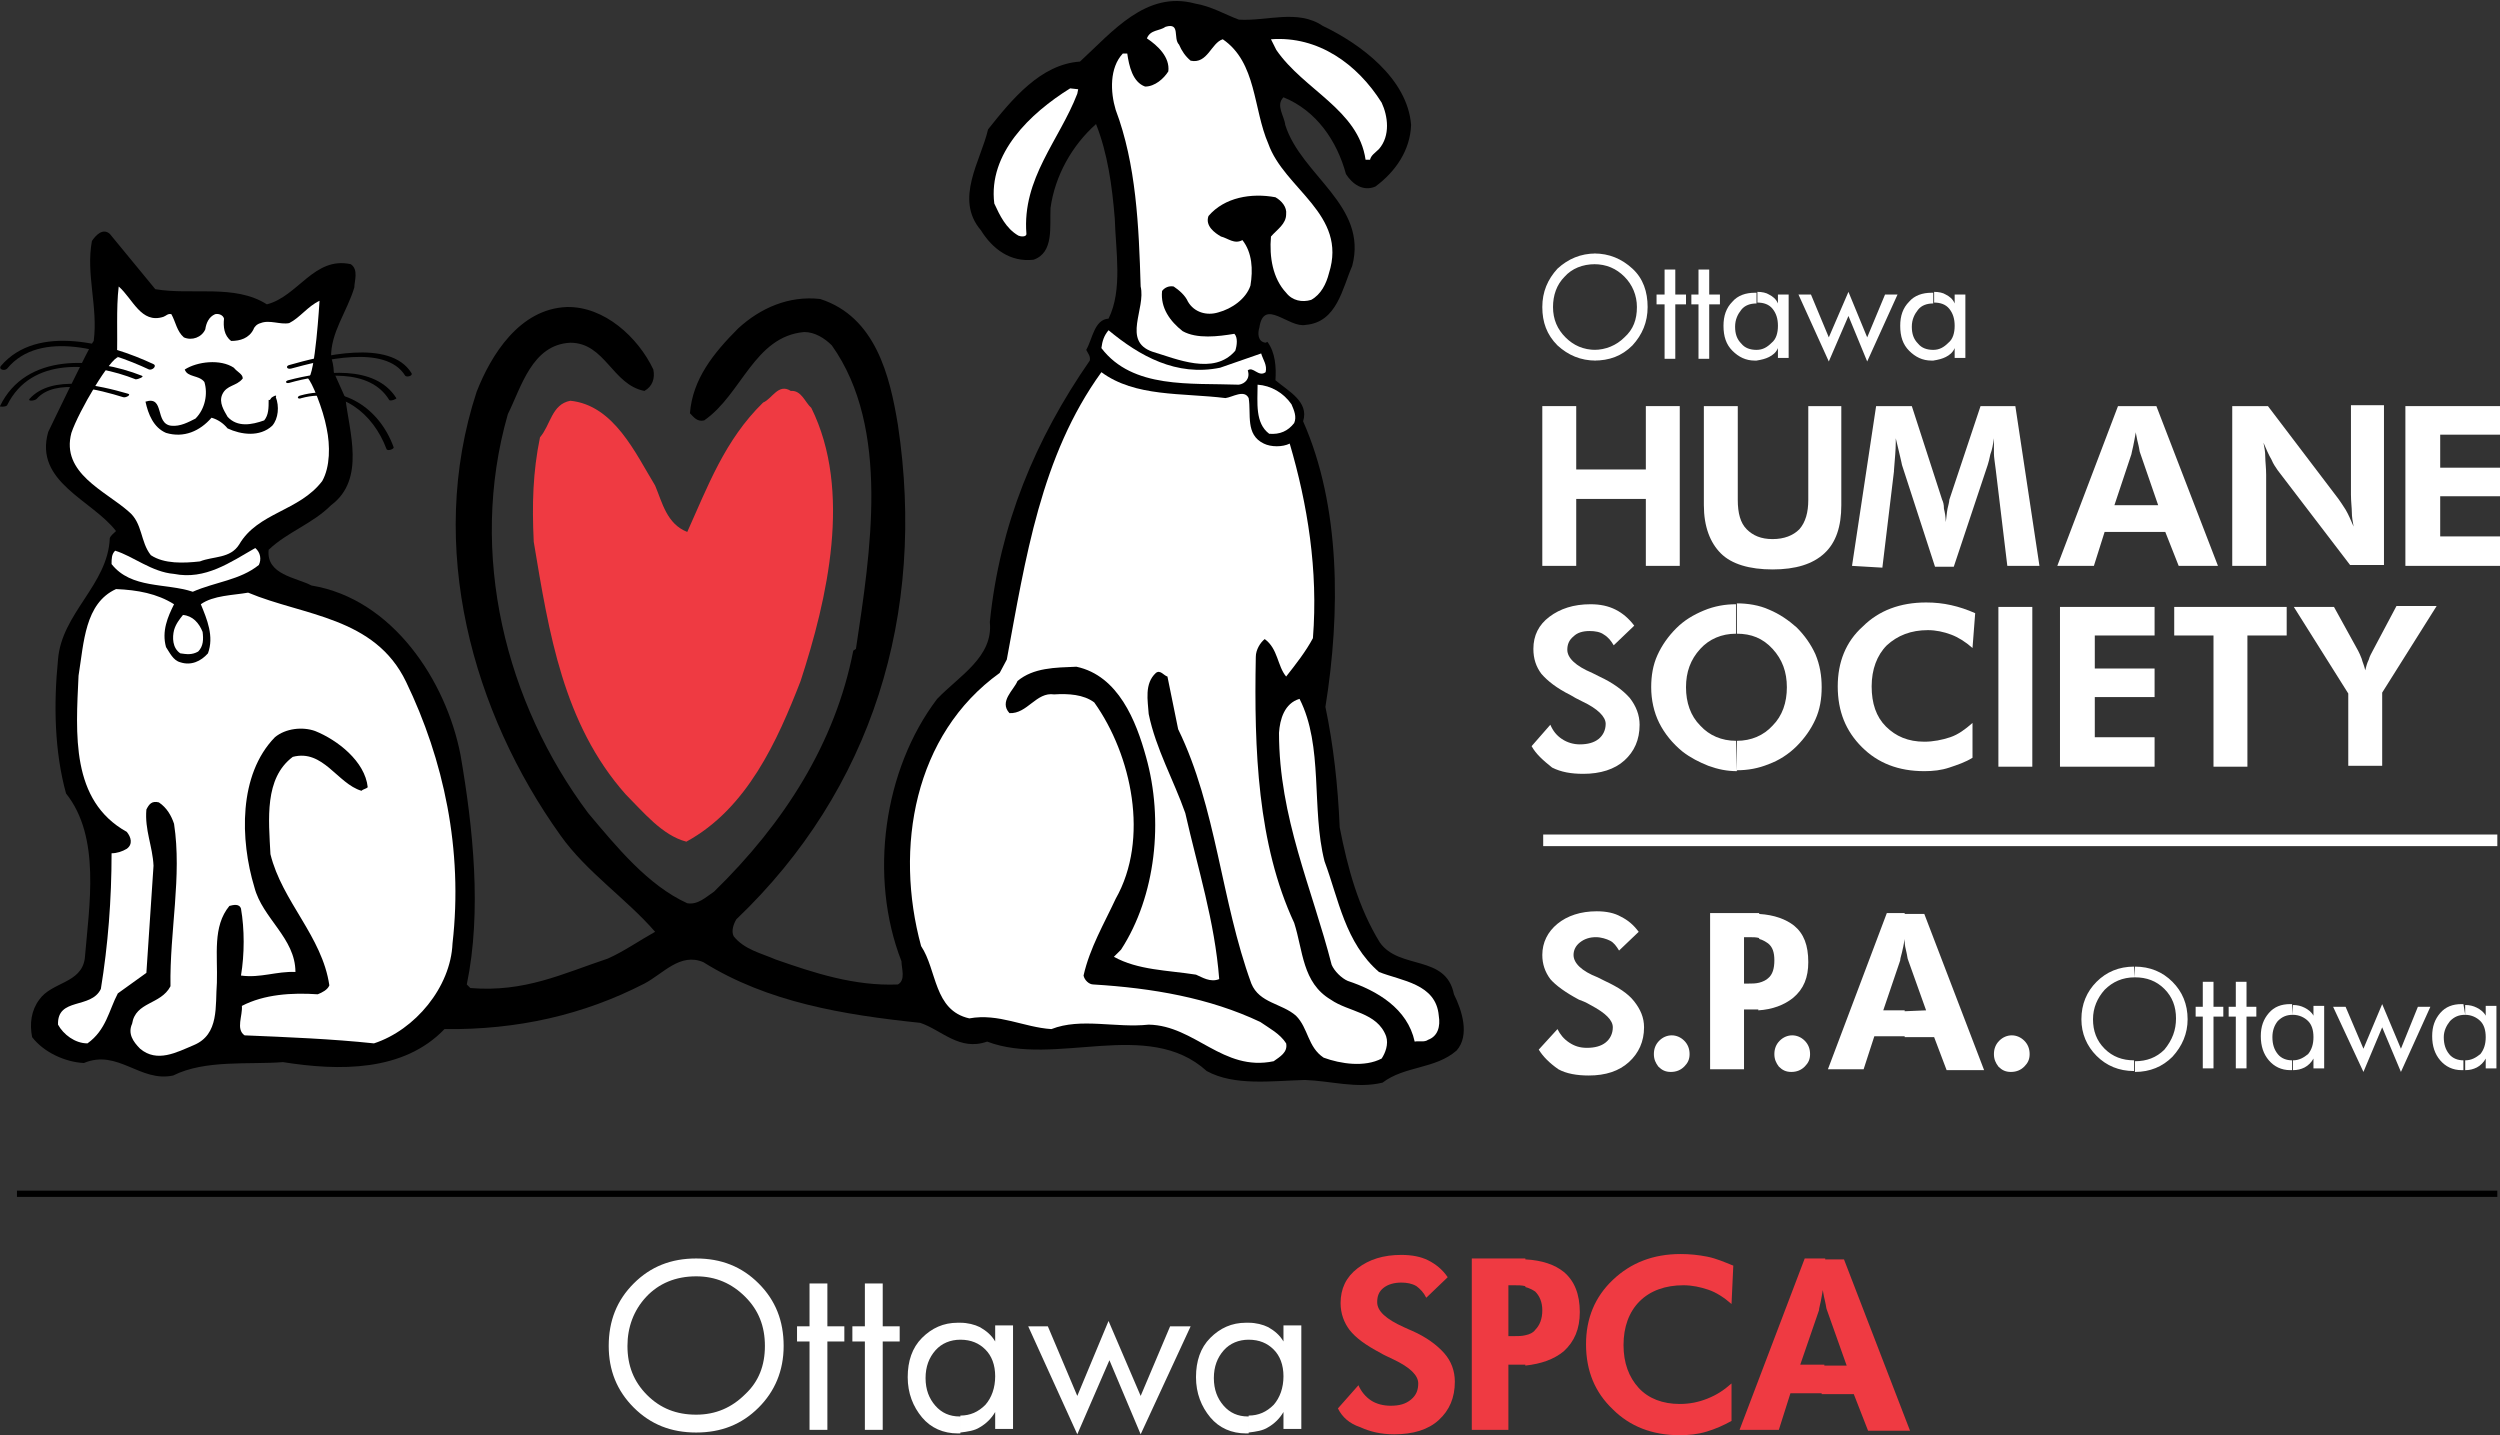 <?xml version="1.0" encoding="utf-8"?>
<!-- Generator: Adobe Illustrator 22.1.0, SVG Export Plug-In . SVG Version: 6.00 Build 0)  -->
<svg version="1.1" id="Layer_1" xmlns="http://www.w3.org/2000/svg" xmlns:xlink="http://www.w3.org/1999/xlink" x="0px" y="0px"
	 viewBox="0 0 280.1 160.8" style="enable-background:new 0 0 280.1 160.8;" xml:space="preserve">
<rect x="0" y="0" width="280.1" height="160.8" fill="#333333" stroke="none"/>
<style type="text/css">
	.st0{fill:#FFFFFF;}
	.st1{fill:#EF3A42;}
</style>
<polygon class="st0" points="172.8,63.4 172.8,45.5 176.6,45.5 176.6,52.6 184.4,52.6 184.4,45.5 188.2,45.5 188.2,63.4 184.4,63.4 
	184.4,55.9 176.6,55.9 176.6,63.4 "/>
<path class="st0" d="M206.3,45.5v11.1c0,2.4-0.6,4.2-1.9,5.4c-1.3,1.2-3.2,1.8-5.8,1.8c-2.6,0-4.6-0.6-5.8-1.8s-1.9-3-1.9-5.4V45.5
	h3.8V56c0,1.5,0.3,2.6,1,3.3c0.7,0.7,1.6,1.1,2.9,1.1c1.3,0,2.3-0.4,3-1.1c0.7-0.8,1-1.9,1-3.3V45.5H206.3z"/>
<path class="st0" d="M207.5,63.4l2.7-17.9h4l3.4,10.5c0.1,0.2,0.2,0.5,0.2,1c0.1,0.4,0.2,0.9,0.2,1.5c0.1-0.6,0.1-1,0.2-1.5
	c0.1-0.4,0.2-0.8,0.2-1l3.5-10.5h3.9l2.7,17.9h-3.6l-1.3-10.8c-0.1-0.8-0.2-1.4-0.2-1.8c0-0.4,0-0.8,0-1.1c0-0.2,0-0.3,0-0.4
	s0-0.2,0-0.2c-0.1,0.7-0.2,1.3-0.4,1.8c-0.1,0.5-0.2,0.9-0.3,1.2l-3.8,11.4h-2.1l-3.7-11.4c0-0.1-0.1-0.4-0.2-0.9
	c-0.1-0.5-0.3-1.2-0.5-2.1v0.5c0,0.8-0.1,1.8-0.2,3.1l0,0.1l-1.3,10.8L207.5,63.4L207.5,63.4z"/>
<path class="st0" d="M241.8,56.6l-2-5.8c-0.1-0.2-0.1-0.5-0.2-0.9c-0.1-0.4-0.2-0.8-0.3-1.4v-3h2.3l6.9,17.9h-4.4l-1.5-3.8h-3.4v-3
	L241.8,56.6L241.8,56.6z M239.3,48.5l0-0.1c-0.1,0.6-0.2,1.1-0.3,1.6c-0.1,0.5-0.2,0.8-0.2,0.9l-1.9,5.7h2.5v3h-3.6l-1.2,3.8h-4.1
	l6.8-17.9h2.1L239.3,48.5L239.3,48.5z"/>
<path class="st0" d="M250.1,63.4V45.5h4l7.9,10.4c0.2,0.3,0.5,0.7,0.8,1.2c0.3,0.5,0.6,1.2,0.9,1.9c-0.1-0.5-0.2-1.1-0.2-1.6
	c0-0.5-0.1-1.2-0.1-2v-10h3.7v17.9h-3.8l-8.1-10.6c-0.2-0.3-0.5-0.7-0.7-1.2c-0.3-0.5-0.6-1.2-0.9-1.9c0.1,0.5,0.2,1,0.2,1.6
	c0,0.5,0.1,1.2,0.1,2v10.2H250.1z"/>
<polygon class="st0" points="269.5,63.4 269.5,45.5 280.1,45.5 280.1,48.7 273.4,48.7 273.4,52.4 280.1,52.4 280.1,55.6 273.4,55.6 
	273.4,60.1 280.1,60.1 280.1,63.4 "/>
<path class="st0" d="M171.6,83.6l2.1-2.4c0.3,0.7,0.7,1.2,1.3,1.6c0.6,0.4,1.3,0.6,2,0.6c0.9,0,1.6-0.2,2.1-0.6
	c0.5-0.4,0.8-1,0.8-1.7c0-0.8-0.9-1.7-2.6-2.5c-0.6-0.3-1-0.5-1.3-0.7c-1.6-0.8-2.6-1.6-3.3-2.4c-0.6-0.8-0.9-1.7-0.9-2.8
	c0-1.5,0.6-2.7,1.8-3.6c1.2-0.9,2.7-1.4,4.6-1.4c1.1,0,2,0.2,2.8,0.6c0.8,0.4,1.5,1,2.1,1.8l-2.3,2.2c-0.3-0.5-0.6-0.9-1.1-1.2
	c-0.4-0.3-1-0.4-1.6-0.4c-0.8,0-1.4,0.2-1.8,0.6c-0.5,0.4-0.7,0.9-0.7,1.5c0,0.9,0.9,1.8,2.8,2.6c0.4,0.2,0.6,0.3,0.8,0.4
	c1.5,0.7,2.6,1.5,3.4,2.4c0.7,0.9,1.1,1.9,1.1,3c0,1.7-0.6,3-1.7,4c-1.1,1-2.7,1.5-4.6,1.5c-1.4,0-2.5-0.2-3.5-0.7
	C172.9,85.2,172.1,84.5,171.6,83.6z"/>
<path class="st0" d="M204.1,77c0,1.3-0.2,2.5-0.7,3.6c-0.5,1.1-1.2,2.1-2.1,3c-0.9,0.9-2,1.6-3.1,2c-1.2,0.5-2.4,0.7-3.6,0.7h0V83h0
	c1.6,0,3-0.6,4-1.7c1.1-1.1,1.6-2.6,1.6-4.3c0-1.7-0.5-3.1-1.6-4.3c-1.1-1.2-2.4-1.7-4-1.7h0v-3.4h0c1.2,0,2.5,0.2,3.6,0.7
	c1.2,0.5,2.2,1.2,3.1,2c0.9,0.9,1.6,1.9,2.1,3C203.9,74.5,204.1,75.7,204.1,77z M194.6,86.4c-1.1,0-2.1-0.2-3.2-0.6
	c-1-0.4-2-0.9-2.9-1.6c-1.1-0.9-2-2-2.6-3.2c-0.6-1.2-0.9-2.6-0.9-4c0-1.3,0.2-2.5,0.7-3.6c0.5-1.1,1.2-2.1,2.1-3
	c0.9-0.9,1.9-1.5,3.1-2c1.2-0.5,2.4-0.7,3.6-0.7V71c-1.6,0-3,0.6-4,1.7c-1.1,1.2-1.6,2.6-1.6,4.3c0,1.7,0.5,3.2,1.6,4.3
	c1,1.1,2.4,1.7,4,1.7L194.6,86.4L194.6,86.4z"/>
<path class="st0" d="M221,72.6c-0.8-0.7-1.6-1.2-2.4-1.5c-0.8-0.3-1.7-0.5-2.6-0.5c-1.9,0-3.4,0.6-4.6,1.7c-1.1,1.1-1.7,2.7-1.7,4.6
	c0,1.9,0.5,3.4,1.6,4.5c1.1,1.1,2.5,1.7,4.3,1.7c1,0,2-0.2,2.9-0.5c0.9-0.3,1.7-0.9,2.5-1.6l0,3.9c-0.8,0.5-1.7,0.8-2.6,1.1
	s-1.8,0.4-2.8,0.4c-2.9,0-5.2-0.9-7-2.7c-1.8-1.8-2.7-4-2.7-6.8c0-2.7,0.9-5,2.8-6.7c1.8-1.8,4.2-2.7,7.1-2.7c1,0,1.9,0.1,2.8,0.3
	c0.9,0.2,1.8,0.5,2.7,0.9L221,72.6z"/>
<rect x="223.9" y="68" class="st0" width="3.8" height="17.9"/>
<polygon class="st0" points="230.8,85.9 230.8,68 241.4,68 241.4,71.2 234.7,71.2 234.7,74.9 241.4,74.9 241.4,78.1 234.7,78.1 
	234.7,82.6 241.4,82.6 241.4,85.9 "/>
<polygon class="st0" points="251.8,71.2 251.8,85.9 248,85.9 248,71.2 243.6,71.2 243.6,68 256.2,68 256.2,71.2 "/>
<path class="st0" d="M263.1,85.9v-8.2l-6.1-9.7h4.5l2.7,4.9c0.1,0.2,0.3,0.6,0.4,0.9c0.1,0.4,0.3,0.8,0.4,1.3
	c0.1-0.4,0.2-0.8,0.4-1.2c0.1-0.4,0.3-0.7,0.5-1.1l2.6-4.9h4.5l-6.1,9.7v8.2H263.1z"/>
<path class="st0" d="M172.4,117.6l2.1-2.3c0.3,0.6,0.7,1.1,1.3,1.5c0.6,0.4,1.2,0.6,2,0.6c0.9,0,1.6-0.2,2.1-0.6
	c0.5-0.4,0.8-1,0.8-1.7c0-0.8-0.8-1.6-2.5-2.5c-0.5-0.3-1-0.5-1.3-0.6c-1.5-0.8-2.6-1.6-3.2-2.3c-0.6-0.8-0.9-1.7-0.9-2.7
	c0-1.4,0.6-2.6,1.7-3.5c1.1-0.9,2.6-1.4,4.4-1.4c1.1,0,2,0.2,2.7,0.6c0.8,0.4,1.4,0.9,2,1.7l-2.2,2.1c-0.3-0.5-0.6-0.9-1-1.1
	c-0.4-0.2-1-0.4-1.6-0.4c-0.7,0-1.3,0.2-1.8,0.6c-0.5,0.4-0.7,0.9-0.7,1.4c0,0.9,0.9,1.8,2.7,2.5c0.4,0.2,0.6,0.3,0.8,0.4
	c1.5,0.7,2.6,1.4,3.3,2.3c0.7,0.9,1.1,1.8,1.1,2.9c0,1.6-0.6,2.9-1.7,3.9c-1.1,1-2.6,1.5-4.5,1.5c-1.3,0-2.5-0.2-3.4-0.7
	C173.6,119.1,172.9,118.4,172.4,117.6z"/>
<path class="st0" d="M185.3,118.1c0-0.6,0.2-1.1,0.6-1.5c0.4-0.4,0.9-0.6,1.4-0.6s1,0.2,1.4,0.6c0.4,0.4,0.6,0.9,0.6,1.5
	c0,0.6-0.2,1-0.6,1.4c-0.4,0.4-0.9,0.6-1.5,0.6c-0.6,0-1-0.2-1.4-0.6C185.5,119.1,185.3,118.7,185.3,118.1z"/>
<path class="st0" d="M197.1,110.1c0.4-0.1,0.8-0.3,1-0.5c0.5-0.4,0.7-1.1,0.7-2c0-0.9-0.2-1.5-0.7-1.9c-0.3-0.2-0.6-0.4-1-0.5v-2.8
	c1.7,0.1,3,0.6,3.9,1.3c1.1,0.9,1.6,2.2,1.6,4.1c0,1.7-0.5,3-1.7,4c-1,0.8-2.3,1.3-3.9,1.4L197.1,110.1L197.1,110.1z M195.4,110.2
	h0.5c0.4,0,0.8,0,1.2-0.1v3c-0.2,0-0.5,0-0.7,0h-1v6.7h-3.8v-17.5h4.3c0.4,0,0.8,0,1.2,0v2.8c-0.3-0.1-0.7-0.1-1.2-0.1h-0.5
	L195.4,110.2L195.4,110.2z"/>
<path class="st0" d="M198.8,118.1c0-0.6,0.2-1.1,0.6-1.5c0.4-0.4,0.9-0.6,1.4-0.6s1,0.2,1.4,0.6c0.4,0.4,0.6,0.9,0.6,1.5
	c0,0.6-0.2,1-0.6,1.4c-0.4,0.4-0.9,0.6-1.5,0.6c-0.6,0-1-0.2-1.4-0.6C199,119.1,198.8,118.7,198.8,118.1z"/>
<path class="st0" d="M215.8,113.2l-2-5.6c-0.1-0.2-0.1-0.5-0.2-0.9c-0.1-0.4-0.2-0.8-0.2-1.3v-3h2.2l6.7,17.5h-4.2l-1.4-3.7h-3.3
	v-2.9L215.8,113.2L215.8,113.2z M213.4,105.3l0-0.1c-0.1,0.6-0.2,1.1-0.3,1.5c-0.1,0.4-0.2,0.7-0.2,0.9l-1.9,5.6h2.4v2.9H210
	l-1.2,3.7h-4l6.6-17.5h2L213.4,105.3L213.4,105.3z"/>
<path class="st0" d="M223.4,118.1c0-0.6,0.2-1.1,0.6-1.5c0.4-0.4,0.9-0.6,1.4-0.6s1,0.2,1.4,0.6c0.4,0.4,0.6,0.9,0.6,1.5
	c0,0.6-0.2,1-0.6,1.4c-0.4,0.4-0.9,0.6-1.5,0.6c-0.6,0-1-0.2-1.4-0.6C223.6,119.1,223.4,118.7,223.4,118.1z"/>
<path class="st1" d="M149.9,157.8l2.3-2.6c0.3,0.7,0.8,1.3,1.4,1.7c0.6,0.4,1.4,0.6,2.2,0.6c1,0,1.7-0.2,2.3-0.7
	c0.6-0.5,0.8-1.1,0.8-1.8c0-0.9-0.9-1.8-2.8-2.7c-0.6-0.3-1.1-0.5-1.4-0.7c-1.7-0.9-2.8-1.7-3.5-2.6c-0.6-0.8-1-1.8-1-3
	c0-1.6,0.6-2.9,1.9-3.9c1.3-1,2.9-1.5,4.9-1.5c1.2,0,2.2,0.2,3,0.6c0.8,0.4,1.6,1,2.2,1.9l-2.4,2.3c-0.3-0.6-0.7-1-1.1-1.3
	c-0.5-0.3-1.1-0.4-1.7-0.4c-0.8,0-1.5,0.2-2,0.6c-0.5,0.4-0.7,0.9-0.7,1.6c0,1,1,1.9,3,2.8c0.4,0.2,0.7,0.3,0.9,0.4
	c1.6,0.7,2.8,1.6,3.6,2.5s1.2,2,1.2,3.2c0,1.8-0.6,3.2-1.8,4.3c-1.2,1.1-2.9,1.6-5,1.6c-1.5,0-2.7-0.3-3.8-0.8
	C151.2,159.5,150.4,158.8,149.9,157.8z"/>
<path class="st1" d="M170.9,149.6c0.5-0.1,0.9-0.3,1.1-0.6c0.5-0.5,0.8-1.2,0.8-2.2c0-0.9-0.3-1.6-0.8-2.1c-0.3-0.2-0.7-0.4-1.1-0.5
	v-3.1c1.9,0.1,3.3,0.6,4.3,1.4c1.2,1,1.8,2.5,1.8,4.5c0,1.9-0.6,3.3-1.8,4.4c-1.1,0.9-2.5,1.4-4.3,1.6V149.6z M169,149.7h0.6
	c0.5,0,0.9,0,1.3-0.1v3.3c-0.2,0-0.5,0-0.8,0H169v7.3h-4.1v-19.2h4.7c0.5,0,0.9,0,1.3,0v3.1c-0.4-0.1-0.8-0.1-1.3-0.1H169L169,149.7
	L169,149.7z"/>
<path class="st1" d="M194,146.1c-0.8-0.7-1.7-1.3-2.6-1.6c-0.9-0.3-1.8-0.5-2.8-0.5c-2,0-3.7,0.6-4.9,1.8c-1.2,1.2-1.8,2.9-1.8,4.9
	c0,2,0.6,3.6,1.7,4.8c1.1,1.2,2.7,1.8,4.6,1.8c1.1,0,2.1-0.2,3.1-0.6c1-0.4,1.8-0.9,2.7-1.7l0,4.2c-0.9,0.5-1.8,0.9-2.8,1.2
	c-1,0.3-2,0.4-3,0.4c-3.1,0-5.6-1-7.5-2.9c-2-1.9-3-4.3-3-7.3c0-2.9,1-5.3,3-7.2c2-1.9,4.5-2.9,7.6-2.9c1,0,2,0.1,3,0.3
	c1,0.2,1.9,0.6,2.9,1L194,146.1z"/>
<path class="st1" d="M206.9,153l-2.2-6.2c-0.1-0.2-0.1-0.5-0.2-0.9c-0.1-0.4-0.2-0.9-0.3-1.5v-3.3h2.4l7.4,19.2h-4.7l-1.6-4.1h-3.6
	V153L206.9,153L206.9,153z M204.3,144.3l0-0.2c-0.1,0.6-0.2,1.2-0.3,1.7c-0.1,0.5-0.2,0.8-0.2,1l-2.1,6.1h2.7v3.2h-3.8l-1.3,4.1
	h-4.4l7.3-19.2h2.3L204.3,144.3L204.3,144.3z"/>
<path class="st0" d="M183.4,34.4c0-1.3-0.5-2.5-1.4-3.4c-0.9-0.9-2-1.4-3.4-1.4l0,0v-1.2l0,0c1.7,0,3.1,0.6,4.3,1.7
	c1.2,1.1,1.7,2.6,1.7,4.3c0,1.7-0.6,3.1-1.7,4.3c-1.2,1.2-2.6,1.7-4.3,1.7l0,0v-1.2l0,0c1.3,0,2.5-0.5,3.4-1.4
	C183,36.9,183.4,35.8,183.4,34.4z M178.7,29.6c-1.4,0-2.6,0.5-3.4,1.4c-0.9,0.9-1.3,2.1-1.3,3.4c0,1.4,0.5,2.5,1.4,3.4
	c0.9,0.9,2,1.4,3.4,1.4v1.2c-1.7,0-3.1-0.6-4.3-1.7c-1.2-1.2-1.7-2.6-1.7-4.3c0-1.7,0.6-3.1,1.7-4.3c1.2-1.1,2.6-1.7,4.3-1.7
	L178.7,29.6L178.7,29.6z"/>
<polygon class="st0" points="188.9,34.1 187.7,34.1 187.7,40.2 186.5,40.2 186.5,34.1 185.6,34.1 185.6,33 186.5,33 186.5,30.2 
	187.7,30.2 187.7,33 188.9,33 "/>
<polygon class="st0" points="192.7,34.1 191.5,34.1 191.5,40.2 190.3,40.2 190.3,34.1 189.5,34.1 189.5,33 190.3,33 190.3,30.2 
	191.5,30.2 191.5,33 192.7,33 "/>
<path class="st0" d="M199.2,36.5c0-0.8-0.2-1.4-0.6-1.9c-0.4-0.5-1-0.7-1.7-0.7h0v-1.2c0.5,0,1,0.1,1.3,0.3c0.4,0.2,0.8,0.5,1,1V33
	h1.2v7.1h-1.2V39c-0.2,0.5-0.6,0.8-1,1c-0.4,0.2-0.8,0.3-1.4,0.4v-1.2c0.7,0,1.2-0.3,1.7-0.8C199,38,199.2,37.3,199.2,36.5z
	 M196.8,34c-0.7,0-1.3,0.2-1.7,0.7c-0.4,0.5-0.7,1.1-0.7,1.9c0,0.8,0.2,1.4,0.7,1.9c0.4,0.5,1,0.7,1.7,0.7l0,0v1.2
	c-0.1,0-0.1,0-0.2,0c-1,0-1.8-0.4-2.5-1.1s-1-1.6-1-2.8c0-1.1,0.3-2,1-2.7c0.6-0.7,1.5-1,2.5-1c0.1,0,0.1,0,0.2,0L196.8,34L196.8,34
	z"/>
<polygon class="st0" points="212.6,33 209.2,40.5 207.1,35.4 204.9,40.5 201.5,33 202.9,33 204.9,37.8 207.1,32.7 209.2,37.8 
	211.2,33 "/>
<path class="st0" d="M219,36.5c0-0.8-0.2-1.4-0.6-1.9c-0.4-0.5-1-0.7-1.7-0.7h0v-1.2c0.5,0,1,0.1,1.3,0.3c0.4,0.2,0.8,0.5,1,1V33
	h1.2v7.1H219V39c-0.2,0.5-0.6,0.8-1,1c-0.4,0.2-0.8,0.3-1.4,0.4v-1.2c0.7,0,1.2-0.3,1.7-0.8C218.8,38,219,37.3,219,36.5z M216.6,34
	c-0.7,0-1.3,0.2-1.7,0.7c-0.4,0.5-0.7,1.1-0.7,1.9c0,0.8,0.2,1.4,0.7,1.9c0.4,0.5,1,0.7,1.7,0.7l0,0v1.2c-0.1,0-0.1,0-0.2,0
	c-1,0-1.8-0.4-2.5-1.1s-1-1.6-1-2.8c0-1.1,0.3-2,1-2.7c0.6-0.7,1.5-1,2.5-1c0.1,0,0.1,0,0.2,0L216.6,34L216.6,34z"/>
<path class="st0" d="M85.7,150.8c0-2.2-0.7-4-2.2-5.5S80.2,143,78,143v-2c2.8,0,5.1,0.9,7,2.8c1.9,1.9,2.8,4.2,2.8,7
	c0,2.8-1,5.1-2.8,6.9c-1.9,1.9-4.2,2.8-7,2.8v-2c2.2,0,4-0.8,5.5-2.3C85,154.8,85.7,153,85.7,150.8z M78,143c-2.3,0-4.2,0.8-5.6,2.3
	c-1.4,1.5-2.1,3.4-2.1,5.5c0,2.2,0.7,4,2.2,5.5c1.5,1.5,3.3,2.2,5.5,2.2v2c-2.8,0-5.1-0.9-7-2.8c-1.9-1.9-2.8-4.2-2.8-6.9
	c0-2.8,0.9-5.1,2.8-7c1.9-1.9,4.2-2.8,7-2.8V143z"/>
<polygon class="st0" points="94.6,150.3 92.7,150.3 92.7,160.2 90.7,160.2 90.7,150.3 89.3,150.3 89.3,148.6 90.7,148.6 90.7,143.8 
	92.7,143.8 92.7,148.6 94.6,148.6 "/>
<polygon class="st0" points="100.8,150.3 98.9,150.3 98.9,160.2 96.9,160.2 96.9,150.3 95.5,150.3 95.5,148.6 96.9,148.6 
	96.9,143.8 98.9,143.8 98.9,148.6 100.8,148.6 "/>
<path class="st0" d="M111.5,154.2c0-1.3-0.4-2.3-1.1-3c-0.7-0.7-1.6-1.1-2.8-1.1h0v-1.9c0.8,0,1.6,0.2,2.2,0.5
	c0.7,0.4,1.3,0.9,1.7,1.6v-1.8h2v11.6h-2v-1.9c-0.4,0.7-1,1.3-1.7,1.7c-0.6,0.4-1.4,0.5-2.2,0.6v-1.9c1.1,0,2-0.4,2.8-1.2
	C111.1,156.6,111.5,155.5,111.5,154.2z M107.6,150.1c-1.1,0-2.1,0.4-2.8,1.2c-0.7,0.8-1.1,1.8-1.1,3.1c0,1.3,0.4,2.3,1.1,3.1
	c0.7,0.8,1.6,1.2,2.7,1.2h0.1v1.9c-0.1,0-0.2,0-0.3,0c-1.6,0-3-0.6-4-1.8c-1-1.2-1.6-2.7-1.6-4.5c0-1.8,0.5-3.3,1.6-4.4
	c1.1-1.1,2.4-1.7,4-1.7c0.1,0,0.2,0,0.3,0L107.6,150.1L107.6,150.1z"/>
<polygon class="st0" points="133.4,148.6 127.8,160.7 124.3,152.4 120.7,160.7 115.2,148.6 117.4,148.6 120.7,156.4 124.2,148 
	127.8,156.4 131.1,148.6 "/>
<path class="st0" d="M143.8,154.2c0-1.3-0.4-2.3-1.1-3c-0.7-0.7-1.6-1.1-2.8-1.1h0v-1.9c0.8,0,1.6,0.2,2.2,0.5
	c0.7,0.4,1.3,0.9,1.7,1.6v-1.8h2v11.6h-2v-1.9c-0.4,0.7-1,1.3-1.7,1.7c-0.6,0.4-1.4,0.5-2.2,0.6v-1.9c1.1,0,2-0.4,2.8-1.2
	C143.4,156.6,143.8,155.5,143.8,154.2z M139.9,150.1c-1.1,0-2.1,0.4-2.8,1.2c-0.7,0.8-1.1,1.8-1.1,3.1c0,1.3,0.4,2.3,1.1,3.1
	c0.7,0.8,1.6,1.2,2.7,1.2h0.1v1.9c-0.1,0-0.2,0-0.3,0c-1.6,0-3-0.6-4-1.8c-1-1.2-1.6-2.7-1.6-4.5c0-1.8,0.5-3.3,1.6-4.4
	c1.1-1.1,2.4-1.7,4-1.7c0.1,0,0.2,0,0.3,0L139.9,150.1L139.9,150.1z"/>
<path class="st0" d="M243.8,114.1c0-1.3-0.4-2.4-1.3-3.3s-2-1.3-3.3-1.3v-1.2c1.7,0,3.1,0.6,4.2,1.7c1.1,1.1,1.7,2.5,1.7,4.2
	c0,1.6-0.6,3-1.7,4.2c-1.1,1.1-2.5,1.7-4.2,1.7v-1.2c1.3,0,2.4-0.4,3.3-1.3C243.4,116.5,243.8,115.4,243.8,114.1z M239.2,109.5
	c-1.4,0-2.5,0.5-3.4,1.4c-0.8,0.9-1.3,2-1.3,3.3c0,1.3,0.4,2.4,1.3,3.3c0.9,0.9,2,1.3,3.3,1.3v1.2c-1.7,0-3.1-0.6-4.2-1.7
	s-1.7-2.5-1.7-4.1c0-1.7,0.6-3.1,1.7-4.2c1.1-1.1,2.5-1.7,4.2-1.7L239.2,109.5L239.2,109.5z"/>
<polygon class="st0" points="249.1,113.9 248,113.9 248,119.7 246.8,119.7 246.8,113.9 246,113.9 246,112.8 246.8,112.8 246.8,110 
	248,110 248,112.8 249.1,112.8 "/>
<polygon class="st0" points="252.8,113.9 251.7,113.9 251.7,119.7 250.5,119.7 250.5,113.9 249.7,113.9 249.7,112.8 250.5,112.8 
	250.5,110 251.7,110 251.7,112.8 252.8,112.8 "/>
<path class="st0" d="M259.2,116.2c0-0.8-0.2-1.4-0.6-1.8c-0.4-0.4-1-0.7-1.7-0.7h0v-1.1c0.5,0,0.9,0.1,1.3,0.3
	c0.4,0.2,0.8,0.5,1,0.9v-1.1h1.2v7h-1.2v-1.1c-0.2,0.4-0.6,0.8-1,1c-0.4,0.2-0.8,0.3-1.3,0.3v-1.1c0.7,0,1.2-0.3,1.7-0.7
	C259,117.6,259.2,117,259.2,116.2z M256.9,113.7c-0.7,0-1.2,0.2-1.7,0.7c-0.4,0.5-0.6,1.1-0.6,1.8c0,0.8,0.2,1.4,0.6,1.9
	c0.4,0.5,1,0.7,1.6,0.7h0v1.1c-0.1,0-0.1,0-0.2,0c-1,0-1.8-0.4-2.4-1.1c-0.6-0.7-0.9-1.6-0.9-2.7c0-1.1,0.3-1.9,0.9-2.6
	c0.6-0.7,1.4-1,2.4-1c0.1,0,0.1,0,0.2,0L256.9,113.7L256.9,113.7z"/>
<polygon class="st0" points="272.3,112.8 269,120.1 266.9,115.1 264.8,120.1 261.4,112.8 262.8,112.8 264.8,117.5 266.9,112.5 
	269,117.5 270.9,112.8 "/>
<path class="st0" d="M278.5,116.2c0-0.8-0.2-1.4-0.6-1.8c-0.4-0.4-1-0.7-1.7-0.7h0v-1.1c0.5,0,0.9,0.1,1.3,0.3
	c0.4,0.2,0.8,0.5,1,0.9v-1.1h1.2v7h-1.2v-1.1c-0.2,0.4-0.6,0.8-1,1c-0.4,0.2-0.8,0.3-1.3,0.3v-1.1c0.7,0,1.2-0.3,1.7-0.7
	C278.3,117.6,278.5,117,278.5,116.2z M276.2,113.7c-0.7,0-1.2,0.2-1.7,0.7c-0.4,0.5-0.7,1.1-0.7,1.8c0,0.8,0.2,1.4,0.6,1.9
	c0.4,0.5,1,0.7,1.6,0.7h0v1.1c-0.1,0-0.1,0-0.2,0c-1,0-1.8-0.4-2.4-1.1c-0.6-0.7-0.9-1.6-0.9-2.7c0-1.1,0.3-1.9,0.9-2.6
	c0.6-0.7,1.4-1,2.4-1c0.1,0,0.1,0,0.2,0L276.2,113.7L276.2,113.7z"/>
<rect x="172.9" y="93.5" class="st0" width="106.9" height="1.3"/>
<rect x="1.9" y="133.4" width="277.9" height="0.7"/>
<path d="M138.8,2.2c3.1,0.2,6.6-1.2,9.4,0.7c4.2,2,9.5,5.9,9.9,11.1c-0.1,2.8-1.7,5.2-4,6.9c-1.4,0.6-2.6-0.3-3.3-1.4
	c-1-3.7-3.3-7.1-7-8.6c-0.9,0.9,0.1,2.1,0.2,3.1c1.8,5.7,9.3,9,7.5,15.8c-1.1,2.5-1.7,6.3-5.2,6.6c-1.9,0.4-4.7-3.1-5.2,0.3
	c-0.2,0.6-0.2,1.6,0.7,1.7l0.2-0.1c0.9,1.2,1,2.9,0.9,4.3c1.4,1.2,3.8,2.4,3.1,4.6c4.2,9.5,4.2,21.4,2.5,32
	c0.9,4.3,1.4,8.8,1.6,13.5c0.9,4.6,2.1,9,4.5,12.9c2.2,3.1,7.4,1.3,8.3,5.8c0.9,1.8,1.8,4.6,0.3,6.3c-2.4,2.1-5.8,1.7-8.3,3.6
	c-2.9,0.7-5.8-0.2-8.7-0.3c-3.7,0.1-7.9,0.7-11-1c-6.6-6-17-0.4-24.6-3.3c-3.1,1.1-5.1-1.3-7.5-2.1c-8.6-0.9-17.1-2.3-24.3-6.8
	c-2.6-1.1-4.5,1.3-6.6,2.4c-6.8,3.5-14.2,5.2-22.4,5.1c-4.6,4.8-11.8,4.7-18.1,3.7c-3.8,0.3-8.7-0.3-12.3,1.5c-3.7,0.8-6.2-3-10-1.4
	c-2.1-0.1-4.5-1.2-5.8-2.9c-0.3-1.5-0.1-3,0.8-4.2c1.4-2,4.7-1.8,5.1-4.6c0.5-6,1.8-13.6-2.1-18.5C6.1,84.2,6,78.9,6.5,73.9
	c0.4-5.2,5.6-8.4,5.8-13.6c0.1-0.3,0.4-0.5,0.7-0.8C10.3,56,3.8,54,5.4,48.4c0,0,4.7-9.8,5.1-10.2c0.5-3.8-0.9-7.5-0.2-11.2
	c0.4-0.6,1.2-1.5,2-0.8l5.1,6.2c4.1,0.7,8.9-0.6,12.5,1.7c3.5-0.9,5.3-5.4,9.4-4.5c0.9,0.6,0.4,1.9,0.4,2.6
	c-0.8,2.7-2.7,5.1-2.6,7.9c0.1,0.1,0.3,1,0.3,1.6l1.3,2.9c0.4,3.7,2.3,9.1-1.6,12c-2.1,2.1-4.9,3-7,5c-0.3,2.8,3.1,3.1,4.8,4
	c9.1,1.5,15.1,10.7,16.7,19c1.4,8.1,2.4,17.5,0.7,25.7l0.4,0.4c6.1,0.5,10.3-1.6,15.4-3.3c1.8-0.8,3.5-2,5.3-3
	c-3.2-3.7-7.7-6.7-10.6-10.8C53,79.9,47.7,61.3,53.4,43.9c1.6-4.1,4.8-9.3,10.1-9.5c4.2-0.1,8,3.4,9.7,7c0.2,1-0.1,1.9-1,2.4
	c-3.6-0.7-4.4-5.4-8.3-5.4c-4.3,0.2-5.5,5-7,8c-4.5,15.7-0.2,32.4,9,44.7c3.2,3.8,6.7,8.1,11.1,10.1c1.2,0.2,2.1-0.7,3-1.3
	c7.9-7.7,13.6-16.7,15.6-27l0.3-0.2C97.5,62,99.8,48,93.2,38.7c-0.8-0.8-1.9-1.5-3.1-1.5c-5.6,0.5-7,7-11.2,9.9
	c-0.8,0.2-1.2-0.4-1.6-0.8c0.3-3.8,2.6-6.7,5.4-9.5c2.5-2.3,5.7-3.7,9.2-3.3c6.2,2,7.8,8.6,8.7,14.1c3.2,21.2-2.9,40.9-18.1,55.4
	c-0.3,0.5-0.6,1.3-0.3,1.9c1.2,1.5,3.1,1.9,4.7,2.6c4.3,1.5,8.8,3,13.7,2.8c0.9-0.5,0.4-1.8,0.4-2.6c-3.7-9.5-2-21.5,4-29.4
	c2.5-2.6,6.3-4.7,5.9-8.6c1.1-10.9,5.1-20.5,11.2-29.3c0.1-0.5-0.2-0.8-0.4-1.2c0.7-1.2,0.9-3.4,2.5-3.5c1.6-3.2,0.8-7.6,0.7-11.2
	c-0.3-3.7-0.8-7.3-2.1-10.6c-2.7,2.4-4.6,5.8-5.1,9.4c-0.1,2.1,0.4,5-1.9,5.8c-2.6,0.3-4.6-1.2-5.9-3.3c-3-3.5,0-7.8,0.8-11.3
	c2.7-3.4,5.9-7.3,10.3-7.6c3.6-3.3,7.4-8,12.9-6.5C135.7,0.7,137.2,1.6,138.8,2.2z"/>
<path class="st0" d="M132.1,5c0.3,0.7,0.7,1.3,1.3,1.8c1.9,0.4,2.3-2,3.6-2.4c3.8,2.6,3.4,7.8,5.1,11.7c1.8,5.1,8.9,7.9,6.8,14.5
	c-0.3,1.2-0.9,2.4-2,3c-1,0.3-2.1,0.1-2.8-0.8c-1.5-1.6-1.9-4-1.7-6.3c0.7-0.8,1.7-1.4,1.7-2.5c0.1-0.8-0.5-1.5-1.2-1.9
	c-2.7-0.5-5.7,0-7.5,2.1c-0.4,1.1,0.7,1.9,1.4,2.3c0.8,0.2,1.5,0.9,2.4,0.4c1.1,1.4,1.2,3.3,0.9,5.1c-0.5,1.5-2.1,2.6-3.6,3
	c-1.3,0.4-2.7,0-3.4-1.2c-0.3-0.7-1-1.3-1.6-1.7c-0.5-0.1-1,0.1-1.3,0.5c-0.2,1.9,0.9,3.4,2.3,4.5c1.6,0.9,4,0.6,5.8,0.3
	c0.4,0.4,0.3,1.3,0.1,1.9c-2.4,2.8-6.6,0.9-9.3,0.1c-3.4-1.2-0.7-4.8-1.3-7.3c-0.2-6.8-0.5-13.7-2.8-19.8c-0.6-2-0.7-4.7,0.8-6.3
	h0.5c0.2,1.4,0.6,3.2,2,3.7c1.1,0,2.1-0.9,2.6-1.7c0.2-1.6-1.2-2.9-2.4-3.7c0.4-1,1.4-0.8,2.1-1.3C132.3,2.5,131.4,4.3,132.1,5z"/>
<path class="st0" d="M154.8,11.5c0.7,1.5,1,3.7-0.3,5.2c-0.4,0.4-0.9,0.7-1,1.2H153c-0.8-5.6-6.9-7.8-10-12.3l-0.6-1.2
	C147.7,4,152.1,7.2,154.8,11.5z"/>
<path class="st0" d="M120.7,10.5c-2,5.2-6.2,9.5-5.7,15.7c0,0.4-0.7,0.3-0.9,0.2c-1.4-0.8-2.1-2.3-2.7-3.6c-0.7-5.6,4-10.1,8.5-12.9
	l0.9,0.1L120.7,10.5L120.7,10.5z"/>
<path class="st0" d="M18.3,35.5c0.3-0.1,0.5-0.4,0.9-0.3c0.5,0.9,0.6,1.9,1.4,2.6c0.9,0.4,2,0,2.4-0.9c0.1-0.7,0.4-1.4,1.1-1.7
	c0.4-0.1,0.9,0.1,1,0.5c-0.1,0.9,0,1.9,0.8,2.5c1,0,2-0.3,2.5-1.3c0.1-0.3,0.4-0.6,0.8-0.7c1-0.4,2.2,0.2,3.2,0
	c1.2-0.6,2.1-1.9,3.4-2.5c0,0-0.5,8.5-1.3,8.7c0.4,0.3,1.7,3.4,2.1,5.6c0.4,1.9,0.4,4.3-0.5,5.9c-2.6,3.4-7.2,3.5-9.3,7.1
	c-1,1.6-2.9,1.3-4.4,1.9c-1.8,0.2-4,0.3-5.5-0.7c-1.2-1.5-0.9-3.6-2.5-4.9C11.8,55,6.8,53,8,48.5c0.8-2.4,4.4-8.5,5.3-8.5l-0.2-0.1
	c0.1-2.3-0.1-5.3,0.2-7.8C14.9,33.5,15.8,36.3,18.3,35.5z"/>
<path class="st0" d="M136.7,41.2l4.6-1.6c0.2,0.7,0.7,1.3,0.5,2.1c-0.8,0.6-1.4-0.7-2-0.2c0.3,0.9-0.3,1.5-1,1.6
	c-5.4-0.2-11.9,0.5-15.4-4.1c0.1-0.8,0.3-1.4,0.8-2C127.7,39.9,131.8,42.2,136.7,41.2z"/>
<path d="M27.2,42.4c-0.7,0.9-1.8,0.7-2.3,1.8c-0.4,0.9,0.2,1.8,0.6,2.5c1.1,1.2,2.7,0.9,4.1,0.4c0.5-0.6,0.5-1.4,0.5-2.3
	c0.2,0.1,0.2-0.2,0.4-0.3c0,0,0.6-0.4,0.4,0c0.4,1,0.3,2.4-0.4,3.2c-1.4,1.3-3.5,1-5,0.3c-0.5-0.6-1.1-1-1.8-1.2
	c-1.3,1.5-3.1,2.3-5.1,1.7c-1.4-0.6-2-2.1-2.3-3.5c2.2-0.7,1,2.5,2.9,2.7c1,0.1,1.9-0.4,2.7-0.8c1.1-1.1,1.4-2.8,1-4.1
	c-0.6-0.8-1.9-0.5-2.2-1.4c1.4-0.9,4-1.2,5.5-0.2C26.6,41.7,27.2,41.9,27.2,42.4z"/>
<path class="st0" d="M137.3,44.6c0.8-0.1,2.1-1,2.6,0c0.3,1.8-0.4,4.1,1.7,5.1c0.8,0.4,2.1,0.4,2.9,0c2,6.8,3.2,14.2,2.6,21.8
	c-0.8,1.5-1.9,2.9-3,4.3c-1-1.2-0.9-3.1-2.4-4.2c-0.5,0.4-1,1.2-1,2c-0.2,10.4,0.2,21,4.3,29.8c1,3.1,0.9,6.7,4.1,8.6
	c2,1.4,5.2,1.4,6.2,4.1c0.3,0.9-0.1,1.9-0.5,2.5c-1.9,1-4.6,0.6-6.5-0.1c-1.8-1.2-1.7-3.3-3.1-4.7c-1.6-1.4-4.1-1.4-5-3.6
	c-3.4-9.3-3.9-19.7-8.2-28.5l-1.2-5.9c-0.4-0.1-0.8-0.8-1.3-0.4c-1.3,1.2-0.9,3.1-0.8,4.6c0.8,3.9,2.8,7.4,4.1,11.1
	c1.4,6.2,3.3,12.1,3.8,18.6c-1,0.4-1.9-0.2-2.6-0.5c-3.2-0.5-6.5-0.5-9.2-2l0.8-0.8c3.9-6,4.8-14.5,2.8-21.6
	c-1.1-4-3.1-9.1-7.8-10.1c-2.4,0.1-4.8,0.1-6.6,1.6c-0.4,1-2.1,2.3-0.9,3.6c2,0.1,3-2.4,5-2.1c1.6-0.1,3.3,0,4.5,0.9
	c4.2,5.9,6.2,15.3,2.4,22c-1.3,2.8-2.9,5.5-3.6,8.6c0.1,0.5,0.6,1,1.1,1c6.6,0.4,13,1.5,18.7,4.2c1,0.7,2.2,1.3,2.9,2.4
	c0.2,1-0.7,1.5-1.4,2c-5.7,1.2-8.8-4-14-4.1c-3.7,0.4-7.6-0.8-10.9,0.5c-3.1-0.2-5.9-1.8-9.2-1.2c-4-0.9-3.6-5.4-5.4-8.1
	c-3-11-0.8-23.7,8.8-30.6l0.8-1.5c2.1-11.3,3.8-22.8,10.6-32.2C127.2,44.5,132.4,44,137.3,44.6z"/>
<path class="st0" d="M144.7,45.3c0.3,0.7,0.6,1.4,0.3,2.1c-0.7,0.9-1.6,1.3-2.8,1.2c-1.6-1.2-1.3-3.5-1.3-5.5
	C142.4,43.2,143.8,44,144.7,45.3z"/>
<path class="st1" d="M90.9,45.7c4.6,9.3,1.8,21.4-1.2,30.6c-2.6,6.7-6,14.3-12.8,18c-2.7-0.7-4.8-3.3-6.8-5.3
	c-7-7.9-8.6-18.1-10.3-28.3c-0.2-4.2-0.1-7.8,0.7-11.7c1.2-1.4,1.3-3.7,3.4-4.1c4.9,0.5,7.3,5.9,9.5,9.5c0.8,1.9,1.3,4.3,3.6,5.2
	c2.3-5.1,4.2-10.3,8.5-14.5c1-0.4,1.7-2.2,3.1-1.3C89.8,43.7,90.2,45.1,90.9,45.7z"/>
<path class="st0" d="M29,63.3c-2.1,1.7-4.9,1.9-7.4,3c-3-1-6.9-0.3-9.1-3.1c0-0.6,0-1.1,0.4-1.5c2,0.6,4.1,2.4,6.6,2.6
	c3.5,0.7,6.3-1.3,9.1-2.9C29.2,61.9,29.3,62.7,29,63.3z"/>
<path class="st0" d="M19.5,67.7c-0.7,1.4-1.4,3-0.9,4.8c0.4,0.6,0.8,1.5,1.6,1.7c1.2,0.4,2.3-0.1,3.1-1c0.7-1.9-0.1-3.8-0.8-5.5
	c1.4-1,3.6-1,5.3-1.3C34,69,42,69.1,45.5,76.4c4.2,8.7,6.4,18.8,5.2,29.3c-0.2,4.9-4.2,9.7-8.8,11.2c-4.7-0.5-9.7-0.7-14.5-0.9
	c-1-0.7-0.2-2.2-0.3-3.3c2.5-1.3,5.6-1.5,8.5-1.3c0.5-0.2,1.1-0.5,1.3-1c-0.8-5.5-5.3-9.4-6.6-14.7c-0.2-3.9-0.7-8.5,2.5-10.9
	c3.4-0.9,5,3,7.7,3.8c0.2-0.2,0.5-0.2,0.7-0.4c-0.3-2.9-3.4-5.3-5.9-6.3c-1.4-0.5-3.3-0.3-4.5,0.7c-4.1,4.2-3.9,11.5-2.3,16.8
	c0.9,3.5,4.6,5.7,4.6,9.5c-2.1-0.1-3.9,0.7-6.1,0.4c0.4-2.4,0.4-5.2,0-7.5c-0.2-0.6-0.9-0.4-1.3-0.3c-1.9,2.3-1.3,5.5-1.4,8.6
	c-0.2,2.6,0.3,5.8-2.6,7c-1.9,0.8-4.1,2-6,0.4c-0.8-0.8-1.4-1.7-0.9-2.8c0.4-2.5,3.2-2.1,4.3-4.2c-0.1-6.2,1.3-12.3,0.4-18.2
	c-0.3-0.9-0.8-1.8-1.7-2.4c-0.8-0.2-1.1,0.2-1.4,0.8c-0.2,2.3,0.7,4.1,0.8,6.3l-0.8,12l-3.2,2.3c-1,1.9-1.3,4.1-3.4,5.6
	c-1.4,0-2.7-1-3.3-2.1c-0.1-3.1,3.7-1.7,4.8-4c0.8-4.9,1.2-10,1.2-15.2c0.6,0,1.2-0.2,1.7-0.5c0.7-0.5,0.5-1.3,0-1.9
	c-6.3-3.5-5.7-11-5.4-17.5C9.4,72,9.5,67.6,13,66C15.4,66.1,17.6,66.5,19.5,67.7z"/>
<path class="st0" d="M22.7,70.8c0.1,0.8,0.1,1.6-0.5,2.2c-0.7,0.4-1.3,0.3-2,0.2c-0.9-0.6-0.9-1.8-0.7-2.6c0.2-0.7,0.6-1.2,1-1.7
	C21.6,69,22.3,69.8,22.7,70.8z"/>
<path class="st0" d="M148.4,96.5c1.6,4.3,2.3,9.1,6.1,12.4c2.5,1,6.4,1.3,6.7,4.9c0.2,1.2-0.1,2.3-1.2,2.7c-0.4,0.3-1,0.1-1.5,0.2
	c-0.8-3.7-4.2-5.7-7.5-6.8c-0.7-0.3-1.5-1.1-1.8-1.8c-2.2-8.6-5.9-16.5-5.9-26c0.1-1.5,0.6-3.3,2.3-3.8
	C148.3,83.6,146.9,90.6,148.4,96.5z"/>
<path d="M17.2,40.8c-4.9-2.3-13-4.6-17.1,0.2c-0.3,0.4,0.4,0.6,0.7,0.3c3.7-4.5,11.4-2,15.9,0.1C17.1,41.5,17.6,41,17.2,40.8z"/>
<path d="M15.9,42.1c-5.3-2.1-13-2.6-15.9,3.4c-0.1,0.1,0.7,0.1,0.8-0.1c2.7-5.5,9.6-4.8,14.4-2.9C15.5,42.5,16.2,42.2,15.9,42.1z"/>
<path d="M14.3,44.1c-3.1-0.9-8.5-2.2-11,0.6c-0.2,0.3,0.6,0.2,0.8,0c2.1-2.4,7.1-1,9.7-0.2C14.1,44.6,14.8,44.2,14.3,44.1z"/>
<path d="M32.6,41.3c3.3-0.9,10.6-2.8,12.8,0.8c0.2,0.2,0.9,0,0.7-0.3c-2.4-3.9-10.2-1.9-13.7-0.9C32,41,32.1,41.4,32.6,41.3z"/>
<path d="M32.4,42.9c3.5-1,9-1.7,11.2,1.9c0.1,0.2,0.9-0.1,0.8-0.2c-2.4-3.8-8.3-3-12.1-2C31.9,42.7,32,43,32.4,42.9z"/>
<path d="M33.8,44.6c4.4-1.2,8,1.7,9.5,5.7c0.1,0.3,0.9,0,0.8-0.2c-1.6-4.4-5.7-7.1-10.4-5.8C33.2,44.4,33.3,44.8,33.8,44.6z"/>
</svg>
